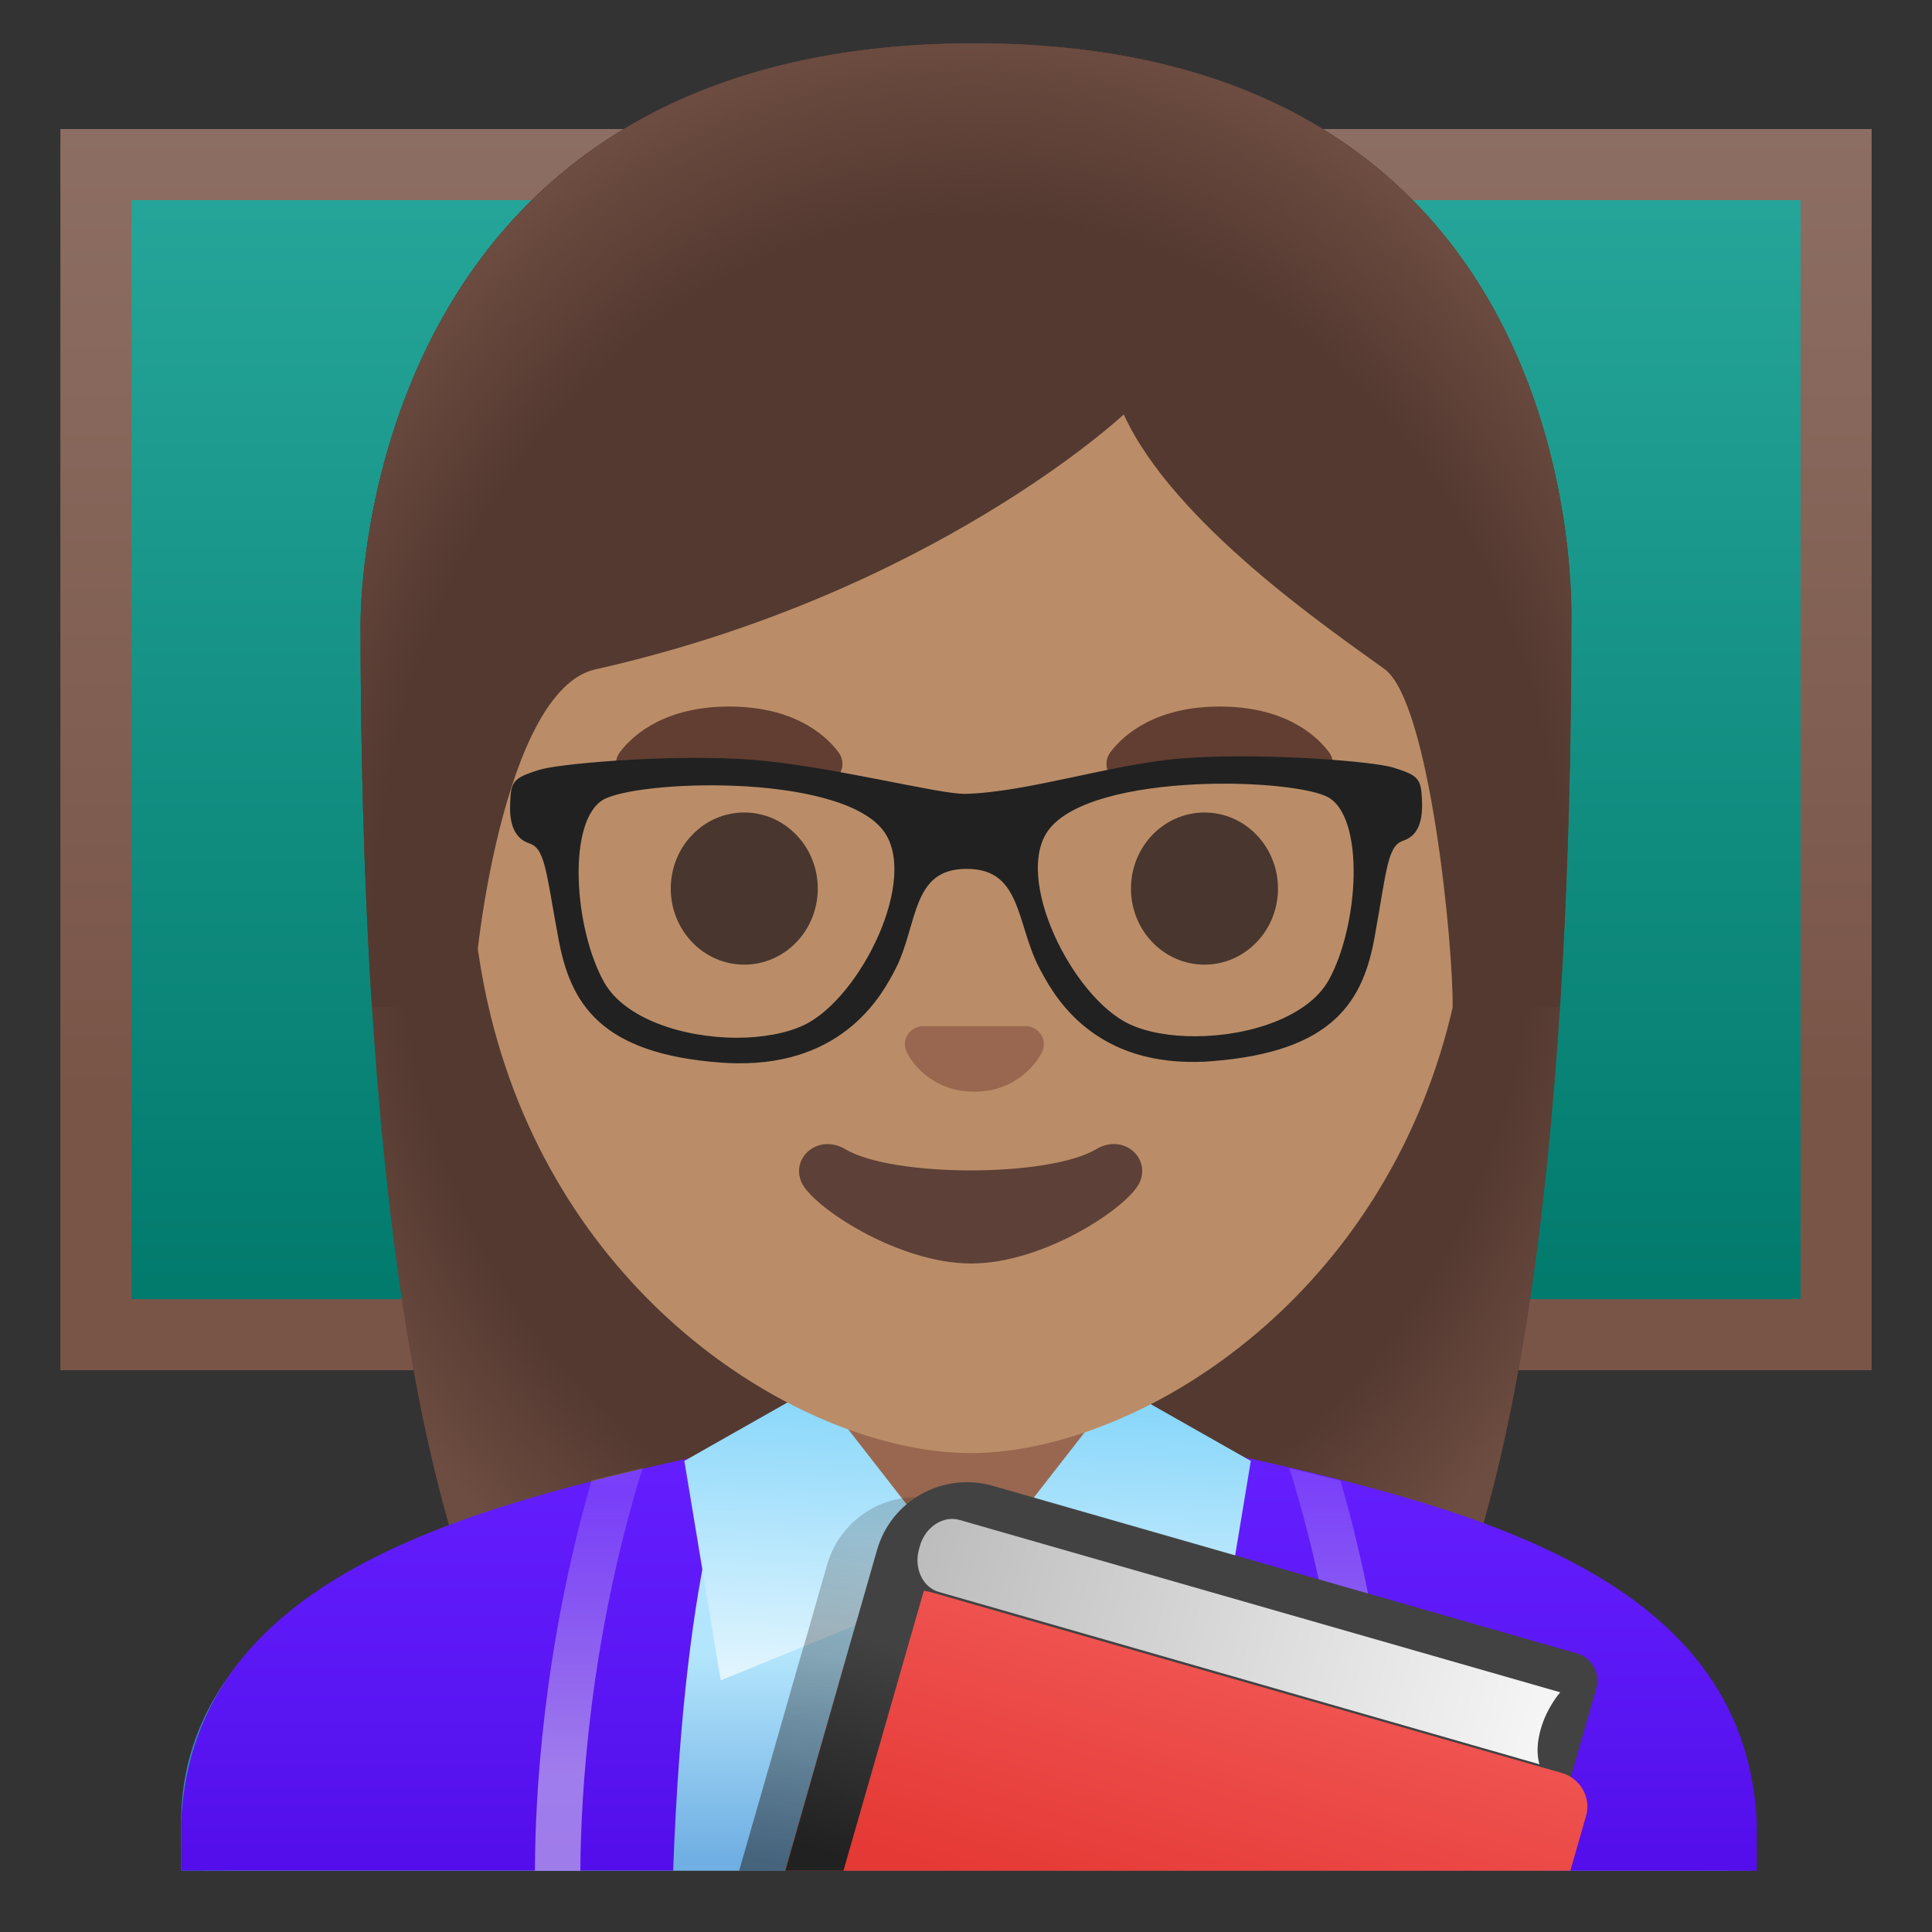 <?xml version="1.0" encoding="utf-8"?>
<!-- Generator: Adobe Illustrator 24.0.3, SVG Export Plug-In . SVG Version: 6.00 Build 0)  -->
<svg version="1.1" id="Layer_1" xmlns="http://www.w3.org/2000/svg" xmlns:xlink="http://www.w3.org/1999/xlink" x="0px" y="0px"
	 viewBox="0 0 128 128" style="enable-background:new 0 0 128 128;" xml:space="preserve">
<rect x="0" y="0" width="128" height="128" fill="#333333" stroke="none"/>
<g id="chalkboard">
	<g>
		
			<linearGradient id="SVGID_1_" gradientUnits="userSpaceOnUse" x1="63.999" y1="116.605" x2="63.999" y2="39.511" gradientTransform="matrix(1 0 0 -1 0 128)">
			<stop  offset="0" style="stop-color:#26A69A"/>
			<stop  offset="1" style="stop-color:#00796B"/>
		</linearGradient>
		<rect x="6.36" y="10.9" style="fill:url(#SVGID_1_);" width="115.29" height="77.52"/>
		
			<linearGradient id="SVGID_2_" gradientUnits="userSpaceOnUse" x1="63.999" y1="119.455" x2="63.999" y2="37.224" gradientTransform="matrix(1 0 0 -1 0 128)">
			<stop  offset="0" style="stop-color:#8D6E63"/>
			<stop  offset="0.779" style="stop-color:#795548"/>
		</linearGradient>
		<path style="fill:url(#SVGID_2_);" d="M119.29,13.26v72.81H8.71V13.26H119.29 M124,8.55H4v82.23h120V8.55L124,8.55z"/>
	</g>
</g>
<g id="hairGroup_1_">
	<path id="hair_10_" style="fill:#543930;" d="M64.57,2.87c-41.01,0-40.68,37.92-40.68,38.52c0,24.56,1.88,59.25,11.71,72.9
		c3.9,5.41,11.43,5.71,11.43,5.71L64,119.98L80.97,120c0,0,7.54-0.3,11.43-5.71c9.83-13.65,11.71-48.34,11.71-72.9
		C104.1,40.79,105.58,2.87,64.57,2.87z"/>
	
		<radialGradient id="hairHighlights_2_" cx="64" cy="69.561" r="47.532" gradientTransform="matrix(1 0 0 -1.19 0 141.221)" gradientUnits="userSpaceOnUse">
		<stop  offset="0.794" style="stop-color:#6D4C41;stop-opacity:0"/>
		<stop  offset="1" style="stop-color:#6D4C41"/>
	</radialGradient>
	<path id="hairHighlights_1_" style="fill:url(#hairHighlights_2_);" d="M64.57,2.87c-41.01,0-40.68,37.92-40.68,38.52
		c0,24.56,1.88,59.25,11.71,72.9c3.9,5.41,11.43,5.71,11.43,5.71L64,119.98L80.97,120c0,0,7.54-0.3,11.43-5.71
		c9.83-13.65,11.71-48.34,11.71-72.9C104.1,40.79,105.58,2.87,64.57,2.87z"/>
</g>
<g id="uniform">
	<g>
		
			<linearGradient id="SVGID_3_" gradientUnits="userSpaceOnUse" x1="64" y1="18.343" x2="64" y2="4.85" gradientTransform="matrix(1 0 0 -1 0 128)">
			<stop  offset="0" style="stop-color:#B3E5FC"/>
			<stop  offset="1" style="stop-color:#70AFE3"/>
		</linearGradient>
		<path style="fill:url(#SVGID_3_);" d="M114.5,123.94v-3.18c0-15.47-25.34-23.56-50.36-23.56H64c-25.14,0.03-50.5,7.32-50.5,23.56
			v3.18H114.5z"/>
		<path style="fill:#3488C1;" d="M15,123.94v-3.18c0-15.2,24.61-22.03,49-22.06h0.13c12.9,0,25.42,2.19,34.36,6
			c6.62,2.83,14.51,7.91,14.51,16.05v3.18h3v-3.18C116,104,89.74,95.7,64.13,95.7c-0.04,0-0.09,0-0.13,0
			c-25.49,0.03-52,7.28-52,25.06v3.18L15,123.94L15,123.94z"/>
	</g>
	<g>
		
			<linearGradient id="SVGID_4_" gradientUnits="userSpaceOnUse" x1="30.39" y1="32.297" x2="30.39" y2="4.991" gradientTransform="matrix(1 0 0 -1 0 128)">
			<stop  offset="0" style="stop-color:#651FFF"/>
			<stop  offset="0.705" style="stop-color:#5914F2"/>
			<stop  offset="1" style="stop-color:#530EEB"/>
		</linearGradient>
		<path style="fill:url(#SVGID_4_);" d="M12,120.75v3.18h1.5H15h26.6h1.5h1.5c0.78-21.78,4.18-28.01,4.18-28.01
			C31.83,99.62,12.75,104,12,120.75z"/>
		
			<linearGradient id="SVGID_5_" gradientUnits="userSpaceOnUse" x1="98" y1="30.994" x2="98" y2="5.033" gradientTransform="matrix(1 0 0 -1 0 128)">
			<stop  offset="0" style="stop-color:#651FFF"/>
			<stop  offset="0.705" style="stop-color:#5914F2"/>
			<stop  offset="1" style="stop-color:#530EEB"/>
		</linearGradient>
		<path style="fill:url(#SVGID_5_);" d="M79.61,95.93c0,0,3.39,6.23,4.18,28.01h1.5h1.5h26.6h1.5h1.5v-3.18
			C115.64,104,96.56,99.62,79.61,95.93z"/>
		<g>
			<g>
				
					<linearGradient id="SVGID_6_" gradientUnits="userSpaceOnUse" x1="39.001" y1="29" x2="39.001" y2="5.422" gradientTransform="matrix(1 0 0 -1 0 128)">
					<stop  offset="0" style="stop-color:#D1C4E9;stop-opacity:0.2"/>
					<stop  offset="0.785" style="stop-color:#D1C4E9;stop-opacity:0.6"/>
				</linearGradient>
				<path style="fill:url(#SVGID_6_);" d="M38.45,123.94c0.03-4.94,0.58-15.24,4.12-26.67l-3.38,0.82
					c-3.22,11.18-3.74,20.96-3.75,25.85C35.44,123.94,38.45,123.94,38.45,123.94z"/>
			</g>
			<g>
				
					<linearGradient id="SVGID_7_" gradientUnits="userSpaceOnUse" x1="997.477" y1="30.237" x2="997.477" y2="5.612" gradientTransform="matrix(-1 0 0 -1 1086.477 128)">
					<stop  offset="0" style="stop-color:#D1C4E9;stop-opacity:0.2"/>
					<stop  offset="0.785" style="stop-color:#D1C4E9;stop-opacity:0.6"/>
				</linearGradient>
				<path style="fill:url(#SVGID_7_);" d="M92.56,123.94c-0.01-4.89-0.53-14.67-3.75-25.85l-3.38-0.82
					c3.54,11.43,4.09,21.73,4.12,26.67L92.56,123.94z"/>
			</g>
		</g>
	</g>
</g>
<g id="neck">
	<path style="fill:#99674F;" d="M64,92.33h-9.08v9.98c0,4.51,3.7,8.17,8.26,8.17h1.65c4.56,0,8.26-3.66,8.26-8.17v-9.98L64,92.33z"
		/>
</g>
<g id="collar">
	<g>
		
			<linearGradient id="SVGID_8_" gradientUnits="userSpaceOnUse" x1="54.339" y1="16.875" x2="55.176" y2="37.154" gradientTransform="matrix(1 0 0 -1 0 128)">
			<stop  offset="0" style="stop-color:#E1F5FE"/>
			<stop  offset="1" style="stop-color:#81D4FA"/>
		</linearGradient>
		<path style="fill:url(#SVGID_8_);" d="M54,91.88l9.98,12.81c0,0,0.5-0.38,0,0l-16.23,6.64l-2.41-14.54L54,91.88z"/>
	</g>
	<g>
		
			<linearGradient id="SVGID_9_" gradientUnits="userSpaceOnUse" x1="72.97" y1="16.106" x2="73.807" y2="36.385" gradientTransform="matrix(1 0 0 -1 0 128)">
			<stop  offset="0" style="stop-color:#E1F5FE"/>
			<stop  offset="1" style="stop-color:#81D4FA"/>
		</linearGradient>
		<path style="fill:url(#SVGID_9_);" d="M74.21,91.88l-9.98,12.81c0,0-0.5-0.38,0,0l16.23,6.64l2.41-14.54L74.21,91.88z"/>
	</g>
</g>
<g id="book">
	
		<linearGradient id="SVGID_10_" gradientUnits="userSpaceOnUse" x1="79.15" y1="21.117" x2="72.817" y2="-5.55" gradientTransform="matrix(1 0 0 -1 0 128)">
		<stop  offset="1.700000e-03" style="stop-color:#212121;stop-opacity:0.2"/>
		<stop  offset="1" style="stop-color:#212121;stop-opacity:0.6"/>
	</linearGradient>
	<path style="fill:url(#SVGID_10_);" d="M100.99,123.94l0.76-2.65l0,0l0.63-2.18l-0.06-0.02l0.01-0.05l-1.55-0.44l1.64-5.72
		c0.1-0.35,0.09-0.7,0-1.02c0-0.01-0.01-0.03-0.01-0.04c-0.01-0.04-0.02-0.07-0.04-0.1c-0.17-0.54-0.56-0.97-1.09-1.13l-0.15-0.04
		c0,0,0,0-0.01,0l-3.75-1.08L62.44,99.42c-0.05-0.01-0.09-0.01-0.13-0.03c-3.24-0.85-6.58,1.03-7.51,4.27l-1.44,5.03
		c-0.1,0.34-0.21,0.71-0.33,1.11l-1.32,4.61l-2.74,9.53L100.99,123.94L100.99,123.94z"/>
	<g>
		<g>
			<path style="fill:#424242;" d="M102.29,123.94l3.46-12.06c0.29-1.01-0.29-2.06-1.3-2.34l-38.69-11.1
				c-3.28-0.94-6.71,0.96-7.65,4.24l-6.1,21.27L102.29,123.94L102.29,123.94z"/>
		</g>
		
			<linearGradient id="SVGID_11_" gradientUnits="userSpaceOnUse" x1="81.888" y1="17.259" x2="76.721" y2="-0.074" gradientTransform="matrix(1 0 0 -1 0 128)">
			<stop  offset="0" style="stop-color:#EF5350"/>
			<stop  offset="1" style="stop-color:#E53935"/>
		</linearGradient>
		<path style="fill:url(#SVGID_11_);" d="M104.04,123.94l1.04-3.63c0.35-1.22-0.38-2.5-1.62-2.85l-41.52-11.9
			c-4.53-1.3-5.32,2.35-6.59,6.78l-3.33,11.6L104.04,123.94L104.04,123.94z"/>
		<g>
			<g style="opacity:0.2;">
				<path style="fill:#424242;" d="M64.33,101.57c0.18,0,0.38,0.02,0.59,0.07l37.25,10.7l-0.31,1.08
					c-11.79-3.29-34.29-9.62-38.94-11.16C63.16,101.93,63.63,101.57,64.33,101.57 M64.33,98.24c-4.52,0-6.78,5.57-3.12,6.94
					c4.03,1.5,42.93,12.32,42.93,12.32l1.58-5.52c0.31-1.06-0.19-2.14-1.11-2.4L65.77,98.42C65.27,98.3,64.79,98.24,64.33,98.24
					L64.33,98.24z"/>
			</g>
		</g>
		
			<linearGradient id="SVGID_12_" gradientUnits="userSpaceOnUse" x1="-117.44" y1="-972.312" x2="-73.995" y2="-972.312" gradientTransform="matrix(0.961 0.276 -0.319 1.112 -136.555 1216.41)">
			<stop  offset="0.01" style="stop-color:#BDBDBD"/>
			<stop  offset="0.987" style="stop-color:#F5F5F5"/>
		</linearGradient>
		<path style="fill:url(#SVGID_12_);" d="M103.37,112.12L63.57,100.7c-1.08-0.31-2.26,0.46-2.62,1.71l-0.06,0.22
			c-0.36,1.25,0.23,2.53,1.31,2.84L102,116.89c0,0-0.34-0.83,0.07-2.3C102.48,113.11,103.37,112.12,103.37,112.12z"/>
		<g>
			<g>
				<defs>
					<path id="SVGID_13_" d="M105.67,118.03l-44.5-12.66c-3.53-1-3.9,0.22-4.81,3.43l-4.34,15.18l51.97-0.02L105.67,118.03z"/>
				</defs>
				<clipPath id="SVGID_14_">
					<use xlink:href="#SVGID_13_"  style="overflow:visible;"/>
				</clipPath>
				
					<linearGradient id="SVGID_15_" gradientUnits="userSpaceOnUse" x1="52.555" y1="5.954" x2="56.93" y2="19.704" gradientTransform="matrix(1 0 0 -1 0 128)">
					<stop  offset="0" style="stop-color:#212121"/>
					<stop  offset="1" style="stop-color:#424242"/>
				</linearGradient>
				<polygon style="clip-path:url(#SVGID_14_);fill:url(#SVGID_15_);" points="55.88,123.94 63.63,96.95 57.2,95.1 48.92,123.94 
									"/>
			</g>
		</g>
	</g>
</g>
<g id="face">
	<g id="head">
		<path style="fill:#BA8D68;" d="M64.31,16.04L64.31,16.04L64.31,16.04c-17.2,0-33.13,12.79-33.13,39.91
			c0,21.78,13.49,34.67,25.23,38.83c2.8,0.99,5.5,1.49,7.9,1.49c2.38,0,5.07-0.49,7.85-1.47c11.76-4.14,25.28-17.03,25.28-38.84
			C97.44,28.83,81.51,16.04,64.31,16.04z"/>
	</g>
	<path id="nose" style="fill:#99674F;" d="M68.37,68.06c-0.11-0.04-0.21-0.07-0.32-0.08h-6.99c-0.11,0.01-0.21,0.04-0.32,0.08
		c-0.63,0.26-0.98,0.91-0.68,1.61c0.3,0.7,1.69,2.66,4.49,2.66c2.8,0,4.19-1.96,4.5-2.66C69.35,68.97,69,68.31,68.37,68.06z"/>
	<g id="eyes">
		<ellipse style="fill:#49362E;" cx="49.31" cy="58.87" rx="4.87" ry="5.04"/>
		<ellipse style="fill:#49362E;" cx="79.8" cy="58.87" rx="4.87" ry="5.04"/>
	</g>
	<g id="eyebrows">
		<path style="fill:#613E31;" d="M55.54,49.82c-0.93-1.23-3.07-3.01-7.23-3.01s-6.31,1.79-7.23,3.01c-0.41,0.54-0.31,1.17-0.02,1.55
			c0.26,0.35,1.04,0.68,1.9,0.39s2.54-1.16,5.35-1.18c2.81,0.02,4.49,0.89,5.35,1.18c0.86,0.29,1.64-0.03,1.9-0.39
			C55.85,50.99,55.95,50.36,55.54,49.82z"/>
		<path style="fill:#613E31;" d="M88.04,49.82c-0.93-1.23-3.07-3.01-7.23-3.01s-6.31,1.79-7.23,3.01c-0.41,0.54-0.31,1.17-0.02,1.55
			c0.26,0.35,1.04,0.68,1.9,0.39s2.54-1.16,5.35-1.18c2.81,0.02,4.49,0.89,5.35,1.18c0.86,0.29,1.64-0.03,1.9-0.39
			C88.34,50.99,88.44,50.36,88.04,49.82z"/>
	</g>
	<path id="mouth" style="fill:#5D4037;" d="M72.62,76.14c-3.15,1.87-13.47,1.87-16.61,0c-1.81-1.07-3.65,0.57-2.9,2.21
		c0.74,1.61,6.37,5.36,11.23,5.36s10.42-3.75,11.16-5.36C76.25,76.71,74.43,75.06,72.62,76.14z"/>
</g>
<path id="glasses" style="fill:#212121;stroke:#212121;stroke-width:0.55;stroke-miterlimit:10;" d="M93.93,52.93
	c-0.07-1.19-0.12-1.31-1.69-1.81c-1.23-0.39-7.95-0.94-13.01-0.66c-0.36,0.02-0.71,0.04-1.04,0.07c-4.59,0.39-10.1,2.24-14.24,2.34
	c-1.76,0.04-9.01-1.86-14.14-2.26c-0.33-0.02-0.66-0.05-1-0.06c-5.07-0.26-11.82,0.33-13.05,0.73c-1.57,0.51-1.62,0.63-1.68,1.82
	c-0.07,1.18,0.13,2.2,1.06,2.51c1.27,0.42,1.28,2,2.13,6.54c0.77,4.14,2.62,7.41,10.57,7.98c0.34,0.02,0.66,0.04,0.98,0.04
	c7.03,0.1,9.45-4.53,10.25-6.07c1.49-2.86,1.02-6.8,4.96-6.81c3.93-0.01,3.56,3.86,5.07,6.71c0.81,1.53,3.17,6.18,10.14,6.08
	c0.34,0,0.69-0.02,1.05-0.05c7.94-0.62,9.78-3.9,10.52-8.04c0.82-4.55,0.83-6.14,2.09-6.56C93.81,55.13,94,54.12,93.93,52.93z
	 M53.37,68.17c-1.22,0.57-2.85,0.86-4.57,0.86c-3.59-0.01-7.57-1.27-9.01-3.81c-2.04-3.62-2.57-10.94,0.03-12.47
	c1.14-0.67,4.99-1.13,8.97-0.96c4.13,0.18,8.4,1.04,9.94,3.06C61.29,58.18,57.23,66.35,53.37,68.17z M88.27,65.07
	c-1.43,2.56-5.44,3.85-9.05,3.86c-1.7,0.01-3.31-0.27-4.51-0.83c-3.87-1.8-7.97-9.94-5.45-13.29c1.53-2.04,5.82-2.92,9.96-3.12
	c3.97-0.19,7.81,0.25,8.94,0.91C90.78,54.12,90.29,61.44,88.27,65.07z"/>
<g id="hairGroup">
	<path id="hair_5_" style="fill:#543930;" d="M64.57,2.87c-41.01,0-40.68,37.92-40.68,38.52c0,7.76,0.19,16.53,0.75,25.32l6.72-0.02
		c-0.06-2.92,1.99-20.97,8.08-22.34c22.36-5.03,35.01-16.89,35.01-16.89c3.29,7.18,13.58,14.19,17.27,16.86
		c3.03,2.19,4.58,18.55,4.52,22.38h7.09c0-0.05,0.02-0.1,0.02-0.16c0.56-8.75,0.74-17.46,0.74-25.17
		C104.1,40.79,105.58,2.87,64.57,2.87z"/>
	
		<radialGradient id="hairHighlights_3_" cx="64.333" cy="65.537" r="49.788" gradientTransform="matrix(1 0 0 -1.214 0 141.995)" gradientUnits="userSpaceOnUse">
		<stop  offset="0.794" style="stop-color:#6D4C41;stop-opacity:0"/>
		<stop  offset="1" style="stop-color:#6D4C41"/>
	</radialGradient>
	<path id="hairHighlights" style="fill:url(#hairHighlights_3_);" d="M64.57,2.87c-41.01,0-40.68,37.92-40.68,38.52
		c0,7.76,0.19,16.53,0.75,25.32l6.72-0.02c-0.06-2.92,1.99-20.97,8.08-22.34c22.36-5.03,35.01-16.89,35.01-16.89
		c3.29,7.18,13.58,14.19,17.27,16.86c3.03,2.19,4.58,18.55,4.52,22.38h7.09c0-0.05,0.02-0.1,0.02-0.16
		c0.56-8.75,0.74-17.46,0.74-25.17C104.1,40.79,105.58,2.87,64.57,2.87z"/>
</g>
</svg>

